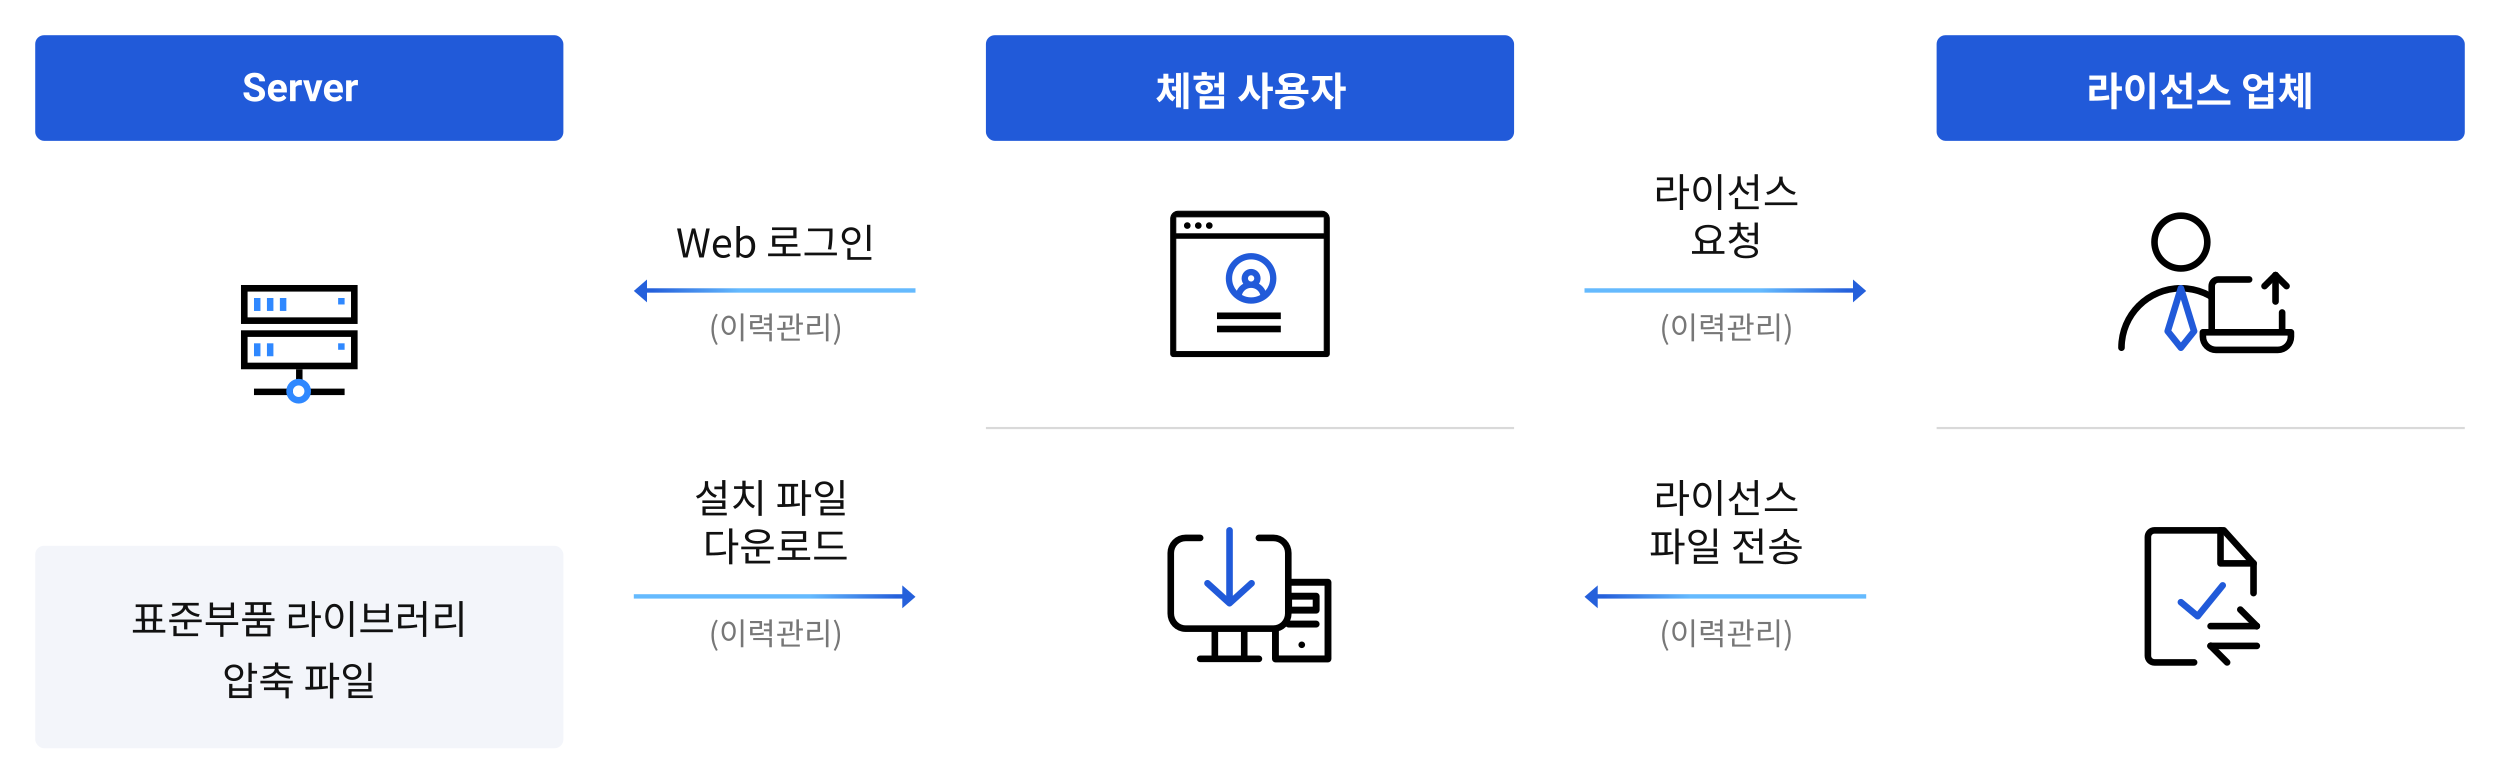 <svg width="1136" height="356" viewBox="0 0 1136 356" fill="none" xmlns="http://www.w3.org/2000/svg">
<rect width="272" height="356" rx="16" fill="white"/>
<rect x="16" y="16" width="240" height="48" rx="4" fill="#215AD9"/>
<rect x="16" y="248" width="240" height="92" rx="4" fill="#F3F5FA"/>
<path d="M117.805 42.651C117.805 42.423 117.77 42.218 117.699 42.036C117.635 41.849 117.512 41.679 117.33 41.526C117.148 41.368 116.894 41.213 116.565 41.06C116.237 40.908 115.812 40.75 115.291 40.586C114.711 40.398 114.16 40.188 113.639 39.953C113.123 39.719 112.666 39.446 112.268 39.136C111.875 38.819 111.564 38.453 111.336 38.037C111.113 37.621 111.002 37.138 111.002 36.587C111.002 36.054 111.119 35.57 111.354 35.137C111.588 34.697 111.916 34.322 112.338 34.012C112.76 33.695 113.258 33.452 113.832 33.282C114.412 33.112 115.048 33.027 115.739 33.027C116.683 33.027 117.506 33.197 118.209 33.537C118.912 33.877 119.457 34.343 119.844 34.935C120.236 35.526 120.433 36.203 120.433 36.965H117.813C117.813 36.59 117.734 36.262 117.576 35.98C117.424 35.693 117.189 35.468 116.873 35.304C116.562 35.14 116.17 35.058 115.695 35.058C115.238 35.058 114.857 35.128 114.553 35.269C114.248 35.403 114.02 35.588 113.867 35.822C113.715 36.051 113.639 36.309 113.639 36.596C113.639 36.812 113.691 37.009 113.797 37.185C113.908 37.36 114.072 37.524 114.289 37.677C114.506 37.829 114.772 37.973 115.089 38.107C115.405 38.242 115.771 38.374 116.188 38.503C116.885 38.714 117.497 38.951 118.024 39.215C118.558 39.478 119.003 39.774 119.36 40.102C119.718 40.431 119.987 40.803 120.169 41.219C120.351 41.635 120.441 42.106 120.441 42.634C120.441 43.19 120.333 43.688 120.116 44.128C119.899 44.567 119.586 44.94 119.176 45.244C118.766 45.549 118.276 45.78 117.708 45.938C117.14 46.097 116.504 46.176 115.801 46.176C115.168 46.176 114.544 46.094 113.929 45.93C113.313 45.76 112.754 45.505 112.25 45.165C111.752 44.825 111.354 44.392 111.055 43.864C110.756 43.337 110.606 42.713 110.606 41.992H113.252C113.252 42.391 113.313 42.727 113.437 43.003C113.56 43.278 113.732 43.501 113.955 43.671C114.184 43.841 114.453 43.964 114.764 44.04C115.08 44.116 115.426 44.154 115.801 44.154C116.258 44.154 116.633 44.09 116.926 43.961C117.225 43.832 117.444 43.653 117.585 43.425C117.731 43.196 117.805 42.938 117.805 42.651ZM126.453 46.176C125.715 46.176 125.053 46.059 124.467 45.824C123.881 45.584 123.383 45.253 122.973 44.831C122.568 44.409 122.258 43.92 122.041 43.363C121.824 42.801 121.716 42.203 121.716 41.57V41.219C121.716 40.498 121.818 39.839 122.023 39.241C122.229 38.644 122.521 38.125 122.902 37.685C123.289 37.246 123.758 36.909 124.309 36.675C124.859 36.435 125.48 36.315 126.172 36.315C126.846 36.315 127.443 36.426 127.965 36.648C128.486 36.871 128.923 37.188 129.274 37.598C129.632 38.008 129.901 38.5 130.083 39.074C130.265 39.643 130.355 40.275 130.355 40.973V42.027H122.797V40.34H127.868V40.147C127.868 39.795 127.804 39.481 127.675 39.206C127.552 38.925 127.364 38.702 127.112 38.538C126.86 38.374 126.538 38.292 126.146 38.292C125.812 38.292 125.524 38.365 125.284 38.512C125.044 38.658 124.848 38.863 124.695 39.127C124.549 39.391 124.438 39.701 124.361 40.059C124.291 40.41 124.256 40.797 124.256 41.219V41.57C124.256 41.951 124.309 42.303 124.414 42.625C124.525 42.947 124.681 43.226 124.88 43.46C125.085 43.694 125.331 43.876 125.618 44.005C125.911 44.134 126.242 44.198 126.611 44.198C127.068 44.198 127.493 44.11 127.886 43.935C128.284 43.753 128.627 43.48 128.914 43.117L130.145 44.453C129.945 44.74 129.673 45.016 129.327 45.279C128.987 45.543 128.577 45.76 128.097 45.93C127.616 46.094 127.068 46.176 126.453 46.176ZM134.328 38.565V46H131.797V36.49H134.179L134.328 38.565ZM137.193 36.429L137.149 38.775C137.026 38.758 136.877 38.743 136.701 38.731C136.531 38.714 136.376 38.705 136.235 38.705C135.878 38.705 135.567 38.752 135.304 38.846C135.046 38.934 134.829 39.065 134.653 39.241C134.483 39.417 134.354 39.631 134.267 39.883C134.185 40.135 134.138 40.422 134.126 40.744L133.616 40.586C133.616 39.971 133.678 39.405 133.801 38.89C133.924 38.368 134.103 37.914 134.337 37.527C134.577 37.141 134.87 36.842 135.216 36.631C135.562 36.42 135.957 36.315 136.402 36.315C136.543 36.315 136.687 36.326 136.833 36.35C136.979 36.367 137.1 36.394 137.193 36.429ZM141.781 44.154L143.891 36.49H146.536L143.328 46H141.729L141.781 44.154ZM140.331 36.49L142.449 44.163L142.493 46H140.885L137.677 36.49H140.331ZM151.924 46.176C151.186 46.176 150.523 46.059 149.938 45.824C149.352 45.584 148.854 45.253 148.443 44.831C148.039 44.409 147.729 43.92 147.512 43.363C147.295 42.801 147.187 42.203 147.187 41.57V41.219C147.187 40.498 147.289 39.839 147.494 39.241C147.699 38.644 147.992 38.125 148.373 37.685C148.76 37.246 149.229 36.909 149.779 36.675C150.33 36.435 150.951 36.315 151.643 36.315C152.316 36.315 152.914 36.426 153.436 36.648C153.957 36.871 154.394 37.188 154.745 37.598C155.103 38.008 155.372 38.5 155.554 39.074C155.735 39.643 155.826 40.275 155.826 40.973V42.027H148.268V40.34H153.339V40.147C153.339 39.795 153.274 39.481 153.146 39.206C153.022 38.925 152.835 38.702 152.583 38.538C152.331 38.374 152.009 38.292 151.616 38.292C151.282 38.292 150.995 38.365 150.755 38.512C150.515 38.658 150.318 38.863 150.166 39.127C150.02 39.391 149.908 39.701 149.832 40.059C149.762 40.41 149.727 40.797 149.727 41.219V41.57C149.727 41.951 149.779 42.303 149.885 42.625C149.996 42.947 150.151 43.226 150.351 43.46C150.556 43.694 150.802 43.876 151.089 44.005C151.382 44.134 151.713 44.198 152.082 44.198C152.539 44.198 152.964 44.11 153.356 43.935C153.755 43.753 154.098 43.48 154.385 43.117L155.615 44.453C155.416 44.74 155.144 45.016 154.798 45.279C154.458 45.543 154.048 45.76 153.567 45.93C153.087 46.094 152.539 46.176 151.924 46.176ZM159.799 38.565V46H157.268V36.49H159.649L159.799 38.565ZM162.664 36.429L162.62 38.775C162.497 38.758 162.348 38.743 162.172 38.731C162.002 38.714 161.847 38.705 161.706 38.705C161.349 38.705 161.038 38.752 160.774 38.846C160.517 38.934 160.3 39.065 160.124 39.241C159.954 39.417 159.825 39.631 159.737 39.883C159.655 40.135 159.608 40.422 159.597 40.744L159.087 40.586C159.087 39.971 159.148 39.405 159.271 38.89C159.395 38.368 159.573 37.914 159.808 37.527C160.048 37.141 160.341 36.842 160.687 36.631C161.032 36.42 161.428 36.315 161.873 36.315C162.014 36.315 162.157 36.326 162.304 36.35C162.45 36.367 162.57 36.394 162.664 36.429Z" fill="white"/>
<path d="M64.442 281.952H65.936V286.596H64.442V281.952ZM69.464 281.952H70.94V286.596H69.464V281.952ZM60.374 286.2H75.116V287.442H60.374V286.2ZM61.652 274.626H73.73V275.85H61.652V274.626ZM61.688 281.142H73.712V282.348H61.688V281.142ZM64.19 275.616H65.684V281.394H64.19V275.616ZM69.734 275.616H71.21V281.394H69.734V275.616ZM83.304 274.662H84.636V275.148C84.636 277.902 81.702 279.828 78.372 280.332L77.814 279.126C80.694 278.748 83.304 277.128 83.304 275.148V274.662ZM83.934 274.662H85.248V275.148C85.248 277.128 87.876 278.748 90.756 279.126L90.18 280.332C86.868 279.828 83.934 277.902 83.934 275.148V274.662ZM78.264 273.942H90.306V275.148H78.264V273.942ZM76.914 281.502H91.656V282.726H76.914V281.502ZM83.646 282.258H85.14V286.002H83.646V282.258ZM78.786 287.82H90.018V289.044H78.786V287.82ZM78.786 284.436H80.262V288.288H78.786V284.436ZM93.473 282.762H108.233V283.986H93.473V282.762ZM100.061 283.338H101.537V289.404H100.061V283.338ZM95.327 273.78H96.821V276.012H104.867V273.78H106.343V280.818H95.327V273.78ZM96.821 277.218V279.612H104.867V277.218H96.821ZM116.655 281.772H118.131V284.58H116.655V281.772ZM110.031 280.98H124.737V282.204H110.031V280.98ZM111.399 273.636H123.351V274.86H111.399V273.636ZM111.471 278.262H123.279V279.486H111.471V278.262ZM113.865 274.176H115.359V279.054H113.865V274.176ZM119.409 274.176H120.885V279.054H119.409V274.176ZM111.831 284.094H122.937V289.188H111.831V284.094ZM121.479 285.282H113.307V287.982H121.479V285.282ZM141.649 273.114H143.143V289.422H141.649V273.114ZM142.783 279.594H145.807V280.854H142.783V279.594ZM131.281 284.256H132.577C135.637 284.256 137.761 284.148 140.227 283.68L140.389 284.922C137.851 285.372 135.691 285.498 132.577 285.498H131.281V284.256ZM131.245 274.644H138.607V280.476H132.757V284.76H131.281V279.252H137.131V275.868H131.245V274.644ZM159 273.114H160.494V289.422H159V273.114ZM151.908 274.374C154.32 274.374 156.048 276.588 156.048 280.044C156.048 283.518 154.32 285.732 151.908 285.732C149.514 285.732 147.786 283.518 147.786 280.044C147.786 276.588 149.514 274.374 151.908 274.374ZM151.908 275.724C150.324 275.724 149.208 277.416 149.208 280.044C149.208 282.69 150.324 284.418 151.908 284.418C153.51 284.418 154.608 282.69 154.608 280.044C154.608 277.416 153.51 275.724 151.908 275.724ZM163.751 286.002H178.493V287.262H163.751V286.002ZM165.479 274.302H166.955V277.29H175.253V274.302H176.729V282.78H165.479V274.302ZM166.955 278.496V281.556H175.253V278.496H166.955ZM192.189 273.114H193.683V289.422H192.189V273.114ZM189.093 279.378H192.549V280.602H189.093V279.378ZM180.903 284.274H182.145C185.025 284.274 187.059 284.184 189.453 283.752L189.597 284.994C187.149 285.426 185.079 285.534 182.145 285.534H180.903V284.274ZM180.867 274.644H188.139V280.35H182.379V284.652H180.903V279.126H186.663V275.868H180.867V274.644ZM208.712 273.114H210.206V289.422H208.712V273.114ZM197.804 284.256H199.154C201.872 284.256 204.302 284.148 207.182 283.68L207.344 284.904C204.392 285.39 201.944 285.498 199.154 285.498H197.804V284.256ZM197.768 274.644H205.292V280.458H199.298V284.724H197.804V279.234H203.78V275.868H197.768V274.644ZM106.306 301.942C108.754 301.942 110.536 303.49 110.536 305.704C110.536 307.936 108.754 309.466 106.306 309.466C103.858 309.466 102.076 307.936 102.076 305.704C102.076 303.49 103.858 301.942 106.306 301.942ZM106.306 303.202C104.686 303.202 103.516 304.21 103.516 305.704C103.516 307.18 104.686 308.224 106.306 308.224C107.926 308.224 109.096 307.18 109.096 305.704C109.096 304.21 107.926 303.202 106.306 303.202ZM112.894 301.132H114.388V309.934H112.894V301.132ZM113.974 304.84H116.8V306.082H113.974V304.84ZM104.128 310.744H105.604V312.742H112.912V310.744H114.388V317.188H104.128V310.744ZM105.604 313.93V315.964H112.912V313.93H105.604ZM124.935 310.186H126.411V312.742H124.935V310.186ZM118.311 309.322H133.017V310.528H118.311V309.322ZM119.949 312.364H131.199V317.35H129.705V313.588H119.949V312.364ZM124.935 301.042H126.411V303.31H124.935V301.042ZM124.863 303.508H126.177V303.778C126.177 306.46 123.207 308.026 119.661 308.404L119.193 307.27C122.343 306.982 124.863 305.65 124.863 303.778V303.508ZM125.169 303.508H126.483V303.778C126.483 305.65 129.003 306.982 132.153 307.27L131.685 308.404C128.121 308.026 125.169 306.46 125.169 303.778V303.508ZM119.823 302.716H131.523V303.922H119.823V302.716ZM139.111 302.878H148.165V304.102H139.111V302.878ZM138.877 313.39L138.697 312.112C141.631 312.112 145.573 312.076 148.921 311.662L149.011 312.778C145.609 313.336 141.739 313.39 138.877 313.39ZM140.857 303.796H142.315V312.454H140.857V303.796ZM144.961 303.796H146.419V312.454H144.961V303.796ZM149.911 301.132H151.423V317.404H149.911V301.132ZM151.063 307.63H154.087V308.89H151.063V307.63ZM160.025 301.726C162.455 301.726 164.237 303.202 164.237 305.344C164.237 307.468 162.455 308.944 160.025 308.944C157.613 308.944 155.831 307.468 155.831 305.344C155.831 303.202 157.613 301.726 160.025 301.726ZM160.025 302.95C158.459 302.95 157.271 303.94 157.271 305.344C157.271 306.748 158.459 307.72 160.025 307.72C161.609 307.72 162.779 306.748 162.779 305.344C162.779 303.94 161.609 302.95 160.025 302.95ZM167.297 301.132H168.809V309.466H167.297V301.132ZM158.279 310.258H168.809V314.218H159.773V316.666H158.315V313.102H167.333V311.464H158.279V310.258ZM158.315 316H169.349V317.188H158.315V316Z" fill="#111111"/>
<g filter="url(#filter0_d_975_1573)">
<path d="M76 128C76 110.327 90.327 96 108 96H164C181.673 96 196 110.327 196 128V184C196 201.673 181.673 216 164 216H108C90.327 216 76 201.673 76 184V128Z" fill="white"/>
</g>
<path d="M115.412 135.412H118.353V141.294H115.412V135.412Z" fill="#2F88FF"/>
<path d="M121.295 135.412H124.236V141.294H121.295V135.412Z" fill="#2F88FF"/>
<path d="M127.176 135.412H130.117V141.294H127.176V135.412Z" fill="#2F88FF"/>
<path d="M153.646 135.412H156.588V138.353H153.646V135.412Z" fill="#2F88FF"/>
<path d="M153.646 156H156.588V158.941H153.646V156Z" fill="#2F88FF"/>
<path d="M115.412 156H118.353V161.882H115.412V156Z" fill="#2F88FF"/>
<path d="M121.295 156H124.236V161.882H121.295V156Z" fill="#2F88FF"/>
<path d="M134.529 167.765H137.47V173.647H134.529V167.765Z" fill="black"/>
<path d="M115.412 176.588H133.059V179.53H115.412V176.588Z" fill="black"/>
<path d="M138.941 176.588H156.588V179.53H138.941V176.588Z" fill="black"/>
<path d="M135.706 181.882C137.98 181.882 139.823 180.039 139.823 177.765C139.823 175.491 137.98 173.647 135.706 173.647C133.431 173.647 131.588 175.491 131.588 177.765C131.588 180.039 133.431 181.882 135.706 181.882Z" stroke="#2F88FF" stroke-width="3"/>
<path d="M111 131H161V145.706H111V131Z" stroke="black" stroke-width="3"/>
<path d="M111 151.588H161V166.294H111V151.588Z" stroke="black" stroke-width="3"/>
<rect x="432" width="272" height="356" rx="16" fill="white"/>
<rect x="448" y="16" width="240" height="48" rx="4" fill="#215AD9"/>
<path d="M532.506 39.252H535.152V41.178H532.506V39.252ZM528.636 37.56H530.436V37.992C530.436 41.466 529.428 44.94 526.764 46.47L525.414 44.67C527.79 43.284 528.636 40.548 528.636 37.992V37.56ZM529.104 37.56H530.904V37.992C530.904 40.512 531.768 43.05 534.126 44.31L532.83 46.074C530.13 44.67 529.104 41.412 529.104 37.992V37.56ZM526.044 35.724H533.478V37.65H526.044V35.724ZM528.636 33.492H530.904V37.29H528.636V33.492ZM537.762 32.934H540.03V49.602H537.762V32.934ZM534.396 33.204H536.628V48.846H534.396V33.204ZM553.835 32.934H556.229V42.996H553.835V32.934ZM551.747 37.812H554.807V39.756H551.747V37.812ZM545.123 43.698H556.229V49.422H545.123V43.698ZM553.889 45.588H547.481V47.532H553.889V45.588ZM542.333 34.374H552.071V36.264H542.333V34.374ZM547.211 36.804C549.533 36.804 551.189 38.046 551.189 39.81C551.189 41.592 549.533 42.798 547.211 42.798C544.889 42.798 543.215 41.592 543.215 39.81C543.215 38.046 544.889 36.804 547.211 36.804ZM547.211 38.586C546.185 38.586 545.501 39 545.501 39.81C545.501 40.62 546.185 41.052 547.211 41.052C548.219 41.052 548.903 40.62 548.903 39.81C548.903 39 548.219 38.586 547.211 38.586ZM546.005 32.79H548.399V35.724H546.005V32.79ZM566.659 34.212H568.603V36.642C568.603 40.764 567.163 44.634 564.013 46.182L562.573 44.256C565.381 42.942 566.659 39.738 566.659 36.642V34.212ZM567.145 34.212H569.053V36.642C569.053 39.63 570.241 42.672 572.905 43.968L571.465 45.876C568.459 44.346 567.145 40.638 567.145 36.642V34.212ZM573.571 32.934H575.983V49.602H573.571V32.934ZM575.443 39.342H578.395V41.34H575.443V39.342ZM582.858 38.514H585.252V41.574H582.858V38.514ZM588.726 38.514H591.102V41.574H588.726V38.514ZM579.474 40.836H594.54V42.726H579.474V40.836ZM586.98 43.572C590.58 43.572 592.758 44.652 592.758 46.578C592.758 48.522 590.58 49.602 586.98 49.602C583.362 49.602 581.184 48.522 581.184 46.578C581.184 44.652 583.362 43.572 586.98 43.572ZM586.98 45.372C584.748 45.372 583.614 45.75 583.614 46.578C583.614 47.424 584.748 47.802 586.98 47.802C589.212 47.802 590.346 47.424 590.346 46.578C590.346 45.75 589.212 45.372 586.98 45.372ZM587.016 33.168C590.688 33.168 593.046 34.392 593.046 36.39C593.046 38.37 590.688 39.558 587.016 39.558C583.326 39.558 580.986 38.37 580.986 36.39C580.986 34.392 583.326 33.168 587.016 33.168ZM587.016 35.004C584.73 35.004 583.452 35.454 583.452 36.39C583.452 37.308 584.73 37.758 587.016 37.758C589.302 37.758 590.58 37.308 590.58 36.39C590.58 35.454 589.302 35.004 587.016 35.004ZM599.777 35.562H601.667V37.434C601.667 41.196 600.083 45.03 597.023 46.47L595.673 44.58C598.427 43.284 599.777 40.17 599.777 37.434V35.562ZM600.281 35.562H602.171V37.434C602.171 39.954 603.467 42.906 606.203 44.166L604.889 46.056C601.829 44.634 600.281 40.98 600.281 37.434V35.562ZM596.321 34.536H605.465V36.498H596.321V34.536ZM606.689 32.934H609.101V49.602H606.689V32.934ZM608.561 39.288H611.513V41.268H608.561V39.288Z" fill="white"/>
<rect x="448" y="194" width="240" height="1" fill="#D9D9D9"/>
<path d="M603.438 263H579.562C579.148 263 578.751 263.167 578.458 263.464C578.165 263.761 578 264.163 578 264.583V299.417C578 299.837 578.165 300.239 578.458 300.536C578.751 300.833 579.148 301 579.562 301H603.438C603.852 301 604.249 300.833 604.542 300.536C604.835 300.239 605 299.837 605 299.417V264.583C605 264.163 604.835 263.761 604.542 263.464C604.249 263.167 603.852 263 603.438 263ZM601.875 297.833H581.125V266.167H601.875V297.833Z" fill="black"/>
<path d="M585.562 278.834H598.062C598.477 278.834 598.874 278.667 599.167 278.37C599.46 278.073 599.625 277.67 599.625 277.25V270.917C599.625 270.497 599.46 270.094 599.167 269.797C598.874 269.5 598.477 269.333 598.062 269.333H585.562C585.148 269.333 584.751 269.5 584.458 269.797C584.165 270.094 584 270.497 584 270.917V277.25C584 277.67 584.165 278.073 584.458 278.37C584.751 278.667 585.148 278.834 585.562 278.834ZM587.125 272.5H596.5V275.667H587.125V272.5Z" fill="black"/>
<path d="M591.523 291.5C591.119 291.5 590.732 291.659 590.446 291.94C590.16 292.221 590 292.603 590 293C590 293.398 590.16 293.78 590.446 294.061C590.732 294.342 591.119 294.5 591.523 294.5C591.927 294.5 592.315 294.342 592.6 294.061C592.886 293.78 593.046 293.398 593.046 293C593.046 292.603 592.886 292.221 592.6 291.94C592.315 291.659 591.927 291.5 591.523 291.5Z" fill="black"/>
<path d="M585.562 285.167H598.062C598.477 285.167 598.874 285 599.167 284.703C599.46 284.406 599.625 284.003 599.625 283.583C599.625 283.163 599.46 282.761 599.167 282.464C598.874 282.167 598.477 282 598.062 282H585.562C585.148 282 584.751 282.167 584.458 282.464C584.165 282.761 584 283.163 584 283.583C584 284.003 584.165 284.406 584.458 284.703C584.751 285 585.148 285.167 585.562 285.167Z" fill="black"/>
<rect x="533.068" y="245.396" width="51.261" height="39.56" rx="4" fill="white"/>
<path d="M552.024 285.643V299.379M565.373 285.643V299.379M572.048 244.434H578.723C580.493 244.434 582.191 245.158 583.442 246.446C584.694 247.734 585.397 249.481 585.397 251.302V278.775C585.397 280.596 584.694 282.343 583.442 283.631C582.191 284.919 580.493 285.643 578.723 285.643H538.675C536.904 285.643 535.207 284.919 533.955 283.631C532.703 282.343 532 280.596 532 278.775V251.302C532 249.481 532.703 247.734 533.955 246.446C535.207 245.158 536.904 244.434 538.675 244.434H545.349M545.349 299.379H572.048" stroke="black" stroke-width="3" stroke-linecap="round" stroke-linejoin="round"/>
<path d="M568.711 265.038L558.699 274.104M558.699 274.104L548.688 265.038M558.699 274.104V241" stroke="#215AD9" stroke-width="3" stroke-linecap="round" stroke-linejoin="round"/>
<path d="M600.625 96H535.375C533.514 96 532 97.505 532 99.356V160.881C532 161.5 532.503 162 533.125 162H602.875C603.497 162 604 161.5 604 160.881V99.356C604 97.505 602.486 96 600.625 96ZM534.25 98.5H601.75V159.763H534.25V98.5Z" fill="black" stroke="black" stroke-width="0.5"/>
<path d="M568.5 138C574.841 138 580 132.841 580 126.5C580 120.159 574.841 115 568.5 115C562.159 115 557 120.159 557 126.5C557 132.841 562.159 138 568.5 138ZM564.324 134.041C564.807 132.178 566.506 130.812 568.499 130.812C570.494 130.812 572.191 132.178 572.673 134.043C571.435 134.731 570.012 135.125 568.5 135.125C566.985 135.125 565.563 134.73 564.324 134.041ZM568.5 127.938C567.707 127.938 567.062 127.292 567.062 126.5C567.062 125.708 567.707 125.062 568.5 125.062C569.293 125.062 569.938 125.708 569.938 126.5C569.938 127.292 569.293 127.938 568.5 127.938ZM568.5 117.875C573.257 117.875 577.125 121.743 577.125 126.5C577.125 128.651 576.329 130.616 575.022 132.128C574.395 130.769 573.353 129.658 572.069 128.916C572.538 128.226 572.812 127.396 572.812 126.5C572.812 124.122 570.878 122.188 568.5 122.188C566.122 122.188 564.188 124.122 564.188 126.5C564.188 127.394 564.461 128.226 564.931 128.915C563.646 129.657 562.603 130.767 561.977 132.125C560.671 130.614 559.875 128.651 559.875 126.5C559.875 121.743 563.743 117.875 568.5 117.875Z" fill="#215AD9"/>
<rect x="553" y="142" width="29" height="3" fill="black"/>
<rect x="553" y="148" width="29" height="3" fill="black"/>
<rect x="534" y="106" width="68" height="2.5" fill="black"/>
<circle cx="539.5" cy="102.5" r="1.5" fill="black"/>
<circle cx="544.5" cy="102.5" r="1.5" fill="black"/>
<circle cx="549.5" cy="102.5" r="1.5" fill="black"/>
<rect x="864" width="272" height="356" rx="16" fill="white"/>
<rect x="880" y="194" width="240" height="1" fill="#D9D9D9"/>
<rect x="880" y="16" width="240" height="48" rx="4" fill="#215AD9"/>
<path d="M959.412 32.916H961.788V49.638H959.412V32.916ZM961.248 39.216H964.2V41.196H961.248V39.216ZM949.404 43.806H950.808C953.634 43.806 955.83 43.716 958.278 43.284L958.512 45.21C955.992 45.66 953.706 45.768 950.808 45.768H949.404V43.806ZM949.386 34.338H957.054V40.8H951.78V44.544H949.404V38.892H954.678V36.246H949.386V34.338ZM976.709 32.916H979.121V49.638H976.709V32.916ZM970.139 34.086C972.659 34.086 974.513 36.39 974.513 40.026C974.513 43.698 972.659 46.002 970.139 46.002C967.619 46.002 965.765 43.698 965.765 40.026C965.765 36.39 967.619 34.086 970.139 34.086ZM970.139 36.264C968.897 36.264 968.051 37.578 968.051 40.026C968.051 42.51 968.897 43.842 970.139 43.842C971.381 43.842 972.209 42.51 972.209 40.026C972.209 37.578 971.381 36.264 970.139 36.264ZM990.351 36.48H994.221V38.406H990.351V36.48ZM985.653 33.96H987.579V35.76C987.579 39.162 986.157 42.06 983.007 43.212L981.747 41.34C984.501 40.422 985.653 38.118 985.653 35.76V33.96ZM986.175 33.96H988.083V35.778C988.083 37.92 989.181 40.062 991.809 40.962L990.531 42.798C987.543 41.718 986.175 38.928 986.175 35.778V33.96ZM993.393 32.952H995.787V45.246H993.393V32.952ZM984.753 47.406H996.147V49.314H984.753V47.406ZM984.753 44.004H987.165V48.468H984.753V44.004ZM1004.59 33.888H1006.68V35.094C1006.68 38.712 1004.1 41.916 999.782 42.762L998.756 40.782C1002.52 40.134 1004.59 37.488 1004.59 35.094V33.888ZM1005.07 33.888H1007.14V35.094C1007.14 37.542 1009.2 40.134 1012.98 40.782L1011.95 42.762C1007.63 41.916 1005.07 38.766 1005.07 35.094V33.888ZM998.414 45.624H1013.5V47.568H998.414V45.624ZM1027.46 36.606H1031.63V38.532H1027.46V36.606ZM1023.64 33.618C1026.14 33.618 1028.03 35.292 1028.03 37.596C1028.03 39.918 1026.14 41.574 1023.64 41.574C1021.12 41.574 1019.23 39.918 1019.23 37.596C1019.23 35.292 1021.12 33.618 1023.64 33.618ZM1023.64 35.616C1022.42 35.616 1021.52 36.354 1021.52 37.596C1021.52 38.838 1022.42 39.594 1023.64 39.594C1024.86 39.594 1025.75 38.838 1025.75 37.596C1025.75 36.354 1024.86 35.616 1023.64 35.616ZM1030.59 32.934H1032.98V41.898H1030.59V32.934ZM1021.91 42.618H1024.29V44.202H1030.61V42.618H1032.98V49.422H1021.91V42.618ZM1024.29 46.038V47.514H1030.61V46.038H1024.29ZM1042.38 39.252H1045.02V41.178H1042.38V39.252ZM1038.51 37.56H1040.31V37.992C1040.31 41.466 1039.3 44.94 1036.64 46.47L1035.29 44.67C1037.66 43.284 1038.51 40.548 1038.51 37.992V37.56ZM1038.98 37.56H1040.78V37.992C1040.78 40.512 1041.64 43.05 1044 44.31L1042.7 46.074C1040 44.67 1038.98 41.412 1038.98 37.992V37.56ZM1035.92 35.724H1043.35V37.65H1035.92V35.724ZM1038.51 33.492H1040.78V37.29H1038.51V33.492ZM1047.63 32.934H1049.9V49.602H1047.63V32.934ZM1044.27 33.204H1046.5V48.846H1044.27V33.204Z" fill="white"/>
<path d="M991 122C997.627 122 1003 116.627 1003 110C1003 103.373 997.627 98 991 98C984.373 98 979 103.373 979 110C979 116.627 984.373 122 991 122Z" stroke="black" stroke-width="3" stroke-linecap="round" stroke-linejoin="round"/>
<path d="M1018 158C1018 143.088 1005.91 131 991 131C976.088 131 964 143.088 964 158" stroke="black" stroke-width="3" stroke-linecap="round" stroke-linejoin="round"/>
<path d="M991 158L997 150.5L991 131L985 150.5L991 158Z" stroke="#215AD9" stroke-width="3" stroke-linecap="round" stroke-linejoin="round"/>
<path d="M1022 127H1008C1006.34 127 1005 128.343 1005 130V151H1037V142" fill="white"/>
<path d="M1022 127H1008C1006.34 127 1005 128.343 1005 130V151H1037V142" stroke="black" stroke-width="3" stroke-linecap="round" stroke-linejoin="round"/>
<path d="M1001 151H1041V153C1041 156.314 1038.31 159 1035 159H1007C1003.69 159 1001 156.314 1001 153V151Z" fill="white" stroke="black" stroke-width="3" stroke-linejoin="round"/>
<path d="M1034 137V125" stroke="black" stroke-width="3" stroke-linecap="round" stroke-linejoin="round"/>
<path d="M1029 130L1034 125L1039 130" stroke="black" stroke-width="3" stroke-linecap="round" stroke-linejoin="round"/>
<path d="M1024 269.5V256L1010.5 241H979C977.343 241 976 242.343 976 244V298C976 299.657 977.343 301 979 301H997" stroke="black" stroke-width="3" stroke-linecap="round" stroke-linejoin="round"/>
<path d="M1004.5 284.5H1025.5" stroke="black" stroke-width="3" stroke-linecap="round" stroke-linejoin="round"/>
<path d="M1004.5 293.5H1025.5" stroke="black" stroke-width="3" stroke-linecap="round" stroke-linejoin="round"/>
<path d="M1025.5 284.5L1018 277" stroke="black" stroke-width="3" stroke-linecap="round" stroke-linejoin="round"/>
<path d="M1012 301L1004.5 293.5" stroke="black" stroke-width="3" stroke-linecap="round" stroke-linejoin="round"/>
<path d="M1009 241V256H1024" stroke="black" stroke-width="3" stroke-linecap="round" stroke-linejoin="round"/>
<path d="M991 273.636L998.6 280L1010 266" stroke="#215AD9" stroke-width="3" stroke-linecap="round" stroke-linejoin="round"/>
<path d="M310.459 117L307.651 103.806H309.361L310.747 111.006C311.017 112.41 311.269 113.832 311.539 115.272H311.611C311.917 113.832 312.241 112.41 312.565 111.006L314.383 103.806H315.895L317.731 111.006C318.055 112.41 318.361 113.832 318.685 115.272H318.775C319.027 113.832 319.279 112.41 319.513 111.006L320.917 103.806H322.519L319.783 117H317.767L315.787 109.044C315.553 108.018 315.337 107.064 315.139 106.038H315.067C314.851 107.064 314.617 108.018 314.401 109.044L312.439 117H310.459ZM328.602 117.252C325.992 117.252 323.922 115.344 323.922 112.14C323.922 108.954 326.064 106.992 328.314 106.992C330.798 106.992 332.202 108.774 332.202 111.582C332.202 111.924 332.184 112.266 332.13 112.518H325.542C325.668 114.588 326.928 115.938 328.8 115.938C329.736 115.938 330.51 115.632 331.23 115.146L331.824 116.244C330.96 116.802 329.934 117.252 328.602 117.252ZM325.524 111.33H330.762C330.762 109.368 329.88 108.306 328.332 108.306C326.964 108.306 325.74 109.404 325.524 111.33ZM338.911 117.252C338.011 117.252 336.985 116.784 336.139 115.992H336.085L335.923 117H334.627V102.69H336.265V106.596L336.193 108.36C337.093 107.586 338.173 106.992 339.271 106.992C341.791 106.992 343.159 108.954 343.159 111.96C343.159 115.308 341.161 117.252 338.911 117.252ZM338.659 115.866C340.261 115.866 341.467 114.408 341.467 111.996C341.467 109.818 340.729 108.36 338.875 108.36C338.047 108.36 337.183 108.828 336.265 109.71V114.858C337.111 115.596 338.011 115.866 338.659 115.866ZM349.023 115.164H363.765V116.406H349.023V115.164ZM355.611 111.672H357.105V115.686H355.611V111.672ZM350.805 103.338H361.947V108.27H352.335V111.528H350.859V107.064H360.471V104.544H350.805V103.338ZM350.859 110.898H362.325V112.122H350.859V110.898ZM367.166 103.86H377.642V105.066H367.166V103.86ZM365.582 114.786H380.288V116.028H365.582V114.786ZM376.85 103.86H378.308V105.48C378.308 107.568 378.308 109.89 377.696 113.4L376.202 113.256C376.85 109.926 376.85 107.496 376.85 105.48V103.86ZM393.966 102.15H395.478V114.03H393.966V102.15ZM385.02 116.82H395.964V118.044H385.02V116.82ZM385.02 112.806H386.496V117.234H385.02V112.806ZM386.748 103.266C389.178 103.266 390.978 104.922 390.978 107.28C390.978 109.62 389.178 111.294 386.748 111.294C384.318 111.294 382.5 109.62 382.5 107.28C382.5 104.922 384.318 103.266 386.748 103.266ZM386.748 104.562C385.164 104.562 383.958 105.678 383.958 107.28C383.958 108.864 385.164 109.98 386.748 109.98C388.332 109.98 389.538 108.864 389.538 107.28C389.538 105.678 388.332 104.562 386.748 104.562Z" fill="#111111"/>
<path fill-rule="evenodd" clip-rule="evenodd" d="M842 137.392L848 132.196L842 127V131H720V133H842V137.392Z" fill="url(#paint0_linear_975_1573)"/>
<path fill-rule="evenodd" clip-rule="evenodd" d="M294 137.392L288 132.196L294 127V131H416V133H294V137.392Z" fill="url(#paint1_linear_975_1573)"/>
<path fill-rule="evenodd" clip-rule="evenodd" d="M726 276.392L720 271.196L726 266V270H848V272H726V276.392Z" fill="url(#paint2_linear_975_1573)"/>
<path fill-rule="evenodd" clip-rule="evenodd" d="M410 276.392L416 271.196L410 266V270H288V272H410V276.392Z" fill="url(#paint3_linear_975_1573)"/>
<path d="M324.609 221.066H328.767V222.308H324.609V221.066ZM328.137 218.132H329.631V226.52H328.137V218.132ZM319.155 227.366H329.631V231.254H320.667V233.72H319.209V230.138H328.155V228.554H319.155V227.366ZM319.209 233H330.243V234.188H319.209V233ZM320.307 218.636H321.531V220.166C321.531 223.172 319.731 225.602 317.013 226.574L316.239 225.386C318.687 224.558 320.307 222.524 320.307 220.166V218.636ZM320.559 218.636H321.765V220.166C321.765 222.29 323.403 224.252 325.761 225.026L324.987 226.196C322.359 225.26 320.559 222.92 320.559 220.166V218.636ZM344.642 218.132H346.136V234.404H344.642V218.132ZM337.316 222.002H338.522V223.388C338.522 226.862 336.56 230.012 333.95 231.272L333.104 230.12C335.516 229.004 337.316 226.232 337.316 223.388V222.002ZM337.604 222.002H338.792V223.388C338.792 226.106 340.646 228.752 343.076 229.814L342.23 230.984C339.602 229.796 337.604 226.754 337.604 223.388V222.002ZM333.554 220.958H342.518V222.164H333.554V220.958ZM337.316 218.42H338.81V221.624H337.316V218.42ZM353.598 219.878H362.652V221.102H353.598V219.878ZM353.364 230.39L353.184 229.112C356.118 229.112 360.06 229.076 363.408 228.662L363.498 229.778C360.096 230.336 356.226 230.39 353.364 230.39ZM355.344 220.796H356.802V229.454H355.344V220.796ZM359.448 220.796H360.906V229.454H359.448V220.796ZM364.398 218.132H365.91V234.404H364.398V218.132ZM365.55 224.63H368.574V225.89H365.55V224.63ZM374.513 218.726C376.943 218.726 378.725 220.202 378.725 222.344C378.725 224.468 376.943 225.944 374.513 225.944C372.101 225.944 370.319 224.468 370.319 222.344C370.319 220.202 372.101 218.726 374.513 218.726ZM374.513 219.95C372.947 219.95 371.759 220.94 371.759 222.344C371.759 223.748 372.947 224.72 374.513 224.72C376.097 224.72 377.267 223.748 377.267 222.344C377.267 220.94 376.097 219.95 374.513 219.95ZM381.785 218.132H383.297V226.466H381.785V218.132ZM372.767 227.258H383.297V231.218H374.261V233.666H372.803V230.102H381.821V228.464H372.767V227.258ZM372.803 233H383.837V234.188H372.803V233ZM331.281 240.114H332.793V256.422H331.281V240.114ZM332.433 246.54H335.457V247.8H332.433V246.54ZM320.967 251.112H322.245C325.251 251.112 327.357 251.004 329.787 250.554L329.949 251.814C327.447 252.282 325.305 252.372 322.245 252.372H320.967V251.112ZM320.967 241.698H328.527V242.922H322.443V251.67H320.967V241.698ZM336.823 248.376H351.583V249.6H336.823V248.376ZM343.555 249.15H345.067V252.894H343.555V249.15ZM338.695 254.802H349.945V256.044H338.695V254.802ZM338.695 251.292H340.189V255.144H338.695V251.292ZM344.185 240.528C347.623 240.528 349.891 241.788 349.891 243.804C349.891 245.82 347.623 247.08 344.185 247.08C340.729 247.08 338.479 245.82 338.479 243.804C338.479 241.788 340.729 240.528 344.185 240.528ZM344.185 241.752C341.701 241.752 340.063 242.544 340.063 243.804C340.063 245.082 341.701 245.856 344.185 245.856C346.669 245.856 348.307 245.082 348.307 243.804C348.307 242.544 346.669 241.752 344.185 241.752ZM353.4 253.164H368.142V254.406H353.4V253.164ZM359.988 249.672H361.482V253.686H359.988V249.672ZM355.182 241.338H366.324V246.27H356.712V249.528H355.236V245.064H364.848V242.544H355.182V241.338ZM355.236 248.898H366.702V250.122H355.236V248.898ZM371.813 247.926H382.991V249.15H371.813V247.926ZM369.959 252.966H384.701V254.208H369.959V252.966ZM371.813 241.626H382.829V242.868H373.307V248.466H371.813V241.626Z" fill="#111111"/>
<path d="M763.299 79.114H764.793V95.422H763.299V79.114ZM764.433 85.594H767.457V86.854H764.433V85.594ZM752.931 90.256H754.227C757.287 90.256 759.411 90.148 761.877 89.68L762.039 90.922C759.501 91.372 757.341 91.498 754.227 91.498H752.931V90.256ZM752.895 80.644H760.257V86.476H754.407V90.76H752.931V85.252H758.781V81.868H752.895V80.644ZM780.649 79.114H782.143V95.422H780.649V79.114ZM773.557 80.374C775.969 80.374 777.697 82.588 777.697 86.044C777.697 89.518 775.969 91.732 773.557 91.732C771.163 91.732 769.435 89.518 769.435 86.044C769.435 82.588 771.163 80.374 773.557 80.374ZM773.557 81.724C771.973 81.724 770.857 83.416 770.857 86.044C770.857 88.69 771.973 90.418 773.557 90.418C775.159 90.418 776.257 88.69 776.257 86.044C776.257 83.416 775.159 81.724 773.557 81.724ZM793.734 82.966H797.838V84.208H793.734V82.966ZM789.468 80.122H790.674V82.12C790.674 85.27 788.91 87.898 786.192 88.996L785.418 87.808C787.83 86.908 789.468 84.604 789.468 82.12V80.122ZM789.756 80.122H790.962V82.174C790.962 84.442 792.546 86.584 794.904 87.448L794.094 88.6C791.502 87.592 789.756 85.072 789.756 82.174V80.122ZM797.28 79.15H798.774V91.318H797.28V79.15ZM788.316 93.82H799.17V95.044H788.316V93.82ZM788.316 89.968H789.81V94.396H788.316V89.968ZM808.475 80.248H809.771V81.49C809.771 85.036 806.477 87.79 803.219 88.528L802.553 87.286C805.415 86.746 808.475 84.262 808.475 81.49V80.248ZM808.745 80.248H810.041V81.49C810.041 84.28 813.119 86.746 815.963 87.286L815.297 88.528C812.057 87.79 808.745 85.054 808.745 81.49V80.248ZM801.959 91.984H816.701V93.208H801.959V91.984ZM772.441 109.502H773.917V114.38H772.441V109.502ZM778.453 109.502H779.947V114.38H778.453V109.502ZM768.841 114.092H783.583V115.334H768.841V114.092ZM776.185 102.158C779.623 102.158 782.089 103.796 782.089 106.352C782.089 108.89 779.623 110.528 776.185 110.528C772.729 110.528 770.263 108.89 770.263 106.352C770.263 103.796 772.729 102.158 776.185 102.158ZM776.185 103.346C773.575 103.346 771.703 104.534 771.703 106.352C771.703 108.152 773.575 109.34 776.185 109.34C778.795 109.34 780.649 108.152 780.649 106.352C780.649 104.534 778.795 103.346 776.185 103.346ZM789.45 103.904H790.674V104.606C790.674 107.432 788.874 109.808 786.156 110.726L785.436 109.556C787.83 108.782 789.45 106.802 789.45 104.606V103.904ZM789.72 103.904H790.944V104.606C790.944 106.622 792.618 108.44 795.012 109.142L794.328 110.312C791.592 109.466 789.72 107.27 789.72 104.606V103.904ZM785.85 103.094H794.526V104.3H785.85V103.094ZM789.45 101.06H790.944V103.526H789.45V101.06ZM794.04 105.758H797.712V107H794.04V105.758ZM797.28 101.132H798.774V110.978H797.28V101.132ZM793.428 111.41C796.794 111.41 798.846 112.508 798.846 114.398C798.846 116.27 796.794 117.368 793.428 117.368C790.044 117.368 787.992 116.27 787.992 114.398C787.992 112.508 790.044 111.41 793.428 111.41ZM793.428 112.58C790.962 112.58 789.486 113.246 789.486 114.398C789.486 115.532 790.962 116.198 793.428 116.198C795.876 116.198 797.37 115.532 797.37 114.398C797.37 113.246 795.876 112.58 793.428 112.58Z" fill="#111111"/>
<path d="M757.358 156.758C756.056 154.658 755.286 152.418 755.286 149.66C755.286 146.916 756.056 144.648 757.358 142.548L758.142 142.926C756.938 144.914 756.35 147.28 756.35 149.66C756.35 152.04 756.938 154.406 758.142 156.394L757.358 156.758ZM768.626 142.422H769.788V155.106H768.626V142.422ZM763.11 143.402C764.986 143.402 766.33 145.124 766.33 147.812C766.33 150.514 764.986 152.236 763.11 152.236C761.248 152.236 759.904 150.514 759.904 147.812C759.904 145.124 761.248 143.402 763.11 143.402ZM763.11 144.452C761.878 144.452 761.01 145.768 761.01 147.812C761.01 149.87 761.878 151.214 763.11 151.214C764.356 151.214 765.21 149.87 765.21 147.812C765.21 145.768 764.356 144.452 763.11 144.452ZM772.839 148.708H773.749C776.241 148.708 777.473 148.666 778.985 148.4L779.111 149.338C777.543 149.618 776.283 149.66 773.749 149.66H772.839V148.708ZM772.811 143.192H778.271V146.79H773.987V149.282H772.839V145.88H777.123V144.144H772.811V143.192ZM781.561 142.45H782.723V150.22H781.561V142.45ZM779.111 144.312H781.827V145.264H779.111V144.312ZM779.111 146.93H781.827V147.882H779.111V146.93ZM774.253 150.906H782.723V155.12H781.561V151.858H774.253V150.906ZM785.872 143.416H791.472V144.368H785.872V143.416ZM787.776 146.244H788.924V149.408H787.776V146.244ZM791.01 143.416H792.158V144.088C792.158 144.914 792.158 146.174 791.822 147.84L790.688 147.714C791.01 146.048 791.01 144.9 791.01 144.088V143.416ZM793.88 142.436H795.042V151.97H793.88V142.436ZM794.51 146.552H796.848V147.518H794.51V146.552ZM787.048 153.86H795.448V154.812H787.048V153.86ZM787.048 151.088H788.196V154.154H787.048V151.088ZM785.228 149.954L785.102 149.002C787.356 149.002 790.464 148.946 793.026 148.596L793.11 149.436C790.478 149.898 787.454 149.954 785.228 149.954ZM807.291 142.422H808.453V155.106H807.291V142.422ZM798.807 151.088H799.857C801.971 151.088 803.861 151.004 806.101 150.64L806.227 151.592C803.931 151.97 802.027 152.054 799.857 152.054H798.807V151.088ZM798.779 143.612H804.631V148.134H799.969V151.452H798.807V147.182H803.455V144.564H798.779V143.612ZM811.644 156.758L810.846 156.394C812.05 154.406 812.638 152.04 812.638 149.66C812.638 147.28 812.05 144.914 810.846 142.926L811.644 142.548C812.932 144.648 813.702 146.916 813.702 149.66C813.702 152.418 812.932 154.658 811.644 156.758Z" fill="#777777"/>
<path d="M325.358 156.758C324.056 154.658 323.286 152.418 323.286 149.66C323.286 146.916 324.056 144.648 325.358 142.548L326.142 142.926C324.938 144.914 324.35 147.28 324.35 149.66C324.35 152.04 324.938 154.406 326.142 156.394L325.358 156.758ZM336.626 142.422H337.788V155.106H336.626V142.422ZM331.11 143.402C332.986 143.402 334.33 145.124 334.33 147.812C334.33 150.514 332.986 152.236 331.11 152.236C329.248 152.236 327.904 150.514 327.904 147.812C327.904 145.124 329.248 143.402 331.11 143.402ZM331.11 144.452C329.878 144.452 329.01 145.768 329.01 147.812C329.01 149.87 329.878 151.214 331.11 151.214C332.356 151.214 333.21 149.87 333.21 147.812C333.21 145.768 332.356 144.452 331.11 144.452ZM340.839 148.708H341.749C344.241 148.708 345.473 148.666 346.985 148.4L347.111 149.338C345.543 149.618 344.283 149.66 341.749 149.66H340.839V148.708ZM340.811 143.192H346.271V146.79H341.987V149.282H340.839V145.88H345.123V144.144H340.811V143.192ZM349.561 142.45H350.723V150.22H349.561V142.45ZM347.111 144.312H349.827V145.264H347.111V144.312ZM347.111 146.93H349.827V147.882H347.111V146.93ZM342.253 150.906H350.723V155.12H349.561V151.858H342.253V150.906ZM353.872 143.416H359.472V144.368H353.872V143.416ZM355.776 146.244H356.924V149.408H355.776V146.244ZM359.01 143.416H360.158V144.088C360.158 144.914 360.158 146.174 359.822 147.84L358.688 147.714C359.01 146.048 359.01 144.9 359.01 144.088V143.416ZM361.88 142.436H363.042V151.97H361.88V142.436ZM362.51 146.552H364.848V147.518H362.51V146.552ZM355.048 153.86H363.448V154.812H355.048V153.86ZM355.048 151.088H356.196V154.154H355.048V151.088ZM353.228 149.954L353.102 149.002C355.356 149.002 358.464 148.946 361.026 148.596L361.11 149.436C358.478 149.898 355.454 149.954 353.228 149.954ZM375.291 142.422H376.453V155.106H375.291V142.422ZM366.807 151.088H367.857C369.971 151.088 371.861 151.004 374.101 150.64L374.227 151.592C371.931 151.97 370.027 152.054 367.857 152.054H366.807V151.088ZM366.779 143.612H372.631V148.134H367.969V151.452H366.807V147.182H371.455V144.564H366.779V143.612ZM379.644 156.758L378.846 156.394C380.05 154.406 380.638 152.04 380.638 149.66C380.638 147.28 380.05 144.914 378.846 142.926L379.644 142.548C380.932 144.648 381.702 146.916 381.702 149.66C381.702 152.418 380.932 154.658 379.644 156.758Z" fill="#777777"/>
<path d="M763.299 218.114H764.793V234.422H763.299V218.114ZM764.433 224.594H767.457V225.854H764.433V224.594ZM752.931 229.256H754.227C757.287 229.256 759.411 229.148 761.877 228.68L762.039 229.922C759.501 230.372 757.341 230.498 754.227 230.498H752.931V229.256ZM752.895 219.644H760.257V225.476H754.407V229.76H752.931V224.252H758.781V220.868H752.895V219.644ZM780.649 218.114H782.143V234.422H780.649V218.114ZM773.557 219.374C775.969 219.374 777.697 221.588 777.697 225.044C777.697 228.518 775.969 230.732 773.557 230.732C771.163 230.732 769.435 228.518 769.435 225.044C769.435 221.588 771.163 219.374 773.557 219.374ZM773.557 220.724C771.973 220.724 770.857 222.416 770.857 225.044C770.857 227.69 771.973 229.418 773.557 229.418C775.159 229.418 776.257 227.69 776.257 225.044C776.257 222.416 775.159 220.724 773.557 220.724ZM793.734 221.966H797.838V223.208H793.734V221.966ZM789.468 219.122H790.674V221.12C790.674 224.27 788.91 226.898 786.192 227.996L785.418 226.808C787.83 225.908 789.468 223.604 789.468 221.12V219.122ZM789.756 219.122H790.962V221.174C790.962 223.442 792.546 225.584 794.904 226.448L794.094 227.6C791.502 226.592 789.756 224.072 789.756 221.174V219.122ZM797.28 218.15H798.774V230.318H797.28V218.15ZM788.316 232.82H799.17V234.044H788.316V232.82ZM788.316 228.968H789.81V233.396H788.316V228.968ZM808.475 219.248H809.771V220.49C809.771 224.036 806.477 226.79 803.219 227.528L802.553 226.286C805.415 225.746 808.475 223.262 808.475 220.49V219.248ZM808.745 219.248H810.041V220.49C810.041 223.28 813.119 225.746 815.963 226.286L815.297 227.528C812.057 226.79 808.745 224.054 808.745 220.49V219.248ZM801.959 230.984H816.701V232.208H801.959V230.984ZM750.468 241.878H759.522V243.102H750.468V241.878ZM750.234 252.39L750.054 251.112C752.988 251.112 756.93 251.076 760.278 250.662L760.368 251.778C756.966 252.336 753.096 252.39 750.234 252.39ZM752.214 242.796H753.672V251.454H752.214V242.796ZM756.318 242.796H757.776V251.454H756.318V242.796ZM761.268 240.132H762.78V256.404H761.268V240.132ZM762.42 246.63H765.444V247.89H762.42V246.63ZM771.383 240.726C773.813 240.726 775.595 242.202 775.595 244.344C775.595 246.468 773.813 247.944 771.383 247.944C768.971 247.944 767.189 246.468 767.189 244.344C767.189 242.202 768.971 240.726 771.383 240.726ZM771.383 241.95C769.817 241.95 768.629 242.94 768.629 244.344C768.629 245.748 769.817 246.72 771.383 246.72C772.967 246.72 774.137 245.748 774.137 244.344C774.137 242.94 772.967 241.95 771.383 241.95ZM778.655 240.132H780.167V248.466H778.655V240.132ZM769.637 249.258H780.167V253.218H771.131V255.666H769.673V252.102H778.691V250.464H769.637V249.258ZM769.673 255H780.707V256.188H769.673V255ZM796.035 244.614H800.139V245.838H796.035V244.614ZM799.293 240.15H800.787V252.066H799.293V240.15ZM790.401 254.82H801.237V256.044H790.401V254.82ZM790.401 251.022H791.895V255.45H790.401V251.022ZM791.553 242.166H792.777V243.48C792.777 246.432 790.941 248.988 788.223 249.996L787.449 248.808C789.879 247.944 791.553 245.784 791.553 243.48V242.166ZM791.841 242.166H793.047V243.462C793.047 245.568 794.631 247.62 796.989 248.448L796.233 249.618C793.587 248.664 791.841 246.216 791.841 243.462V242.166ZM787.917 241.464H796.611V242.67H787.917V241.464ZM810.559 245.82H812.035V248.862H810.559V245.82ZM810.541 240.384H811.837V241.104C811.837 244.038 808.723 246.126 805.411 246.666L804.835 245.478C807.751 245.082 810.541 243.282 810.541 241.104V240.384ZM810.775 240.384H812.053V241.104C812.053 243.282 814.861 245.082 817.759 245.478L817.201 246.666C813.907 246.108 810.775 244.038 810.775 241.104V240.384ZM803.953 248.214H818.659V249.402H803.953V248.214ZM811.297 250.752C814.789 250.752 816.877 251.76 816.877 253.56C816.877 255.378 814.789 256.368 811.297 256.368C807.805 256.368 805.717 255.378 805.717 253.56C805.717 251.76 807.805 250.752 811.297 250.752ZM811.297 251.904C808.741 251.904 807.229 252.498 807.229 253.56C807.229 254.622 808.741 255.216 811.297 255.216C813.871 255.216 815.365 254.622 815.365 253.56C815.365 252.498 813.871 251.904 811.297 251.904Z" fill="#111111"/>
<path d="M757.358 295.758C756.056 293.658 755.286 291.418 755.286 288.66C755.286 285.916 756.056 283.648 757.358 281.548L758.142 281.926C756.938 283.914 756.35 286.28 756.35 288.66C756.35 291.04 756.938 293.406 758.142 295.394L757.358 295.758ZM768.626 281.422H769.788V294.106H768.626V281.422ZM763.11 282.402C764.986 282.402 766.33 284.124 766.33 286.812C766.33 289.514 764.986 291.236 763.11 291.236C761.248 291.236 759.904 289.514 759.904 286.812C759.904 284.124 761.248 282.402 763.11 282.402ZM763.11 283.452C761.878 283.452 761.01 284.768 761.01 286.812C761.01 288.87 761.878 290.214 763.11 290.214C764.356 290.214 765.21 288.87 765.21 286.812C765.21 284.768 764.356 283.452 763.11 283.452ZM772.839 287.708H773.749C776.241 287.708 777.473 287.666 778.985 287.4L779.111 288.338C777.543 288.618 776.283 288.66 773.749 288.66H772.839V287.708ZM772.811 282.192H778.271V285.79H773.987V288.282H772.839V284.88H777.123V283.144H772.811V282.192ZM781.561 281.45H782.723V289.22H781.561V281.45ZM779.111 283.312H781.827V284.264H779.111V283.312ZM779.111 285.93H781.827V286.882H779.111V285.93ZM774.253 289.906H782.723V294.12H781.561V290.858H774.253V289.906ZM785.872 282.416H791.472V283.368H785.872V282.416ZM787.776 285.244H788.924V288.408H787.776V285.244ZM791.01 282.416H792.158V283.088C792.158 283.914 792.158 285.174 791.822 286.84L790.688 286.714C791.01 285.048 791.01 283.9 791.01 283.088V282.416ZM793.88 281.436H795.042V290.97H793.88V281.436ZM794.51 285.552H796.848V286.518H794.51V285.552ZM787.048 292.86H795.448V293.812H787.048V292.86ZM787.048 290.088H788.196V293.154H787.048V290.088ZM785.228 288.954L785.102 288.002C787.356 288.002 790.464 287.946 793.026 287.596L793.11 288.436C790.478 288.898 787.454 288.954 785.228 288.954ZM807.291 281.422H808.453V294.106H807.291V281.422ZM798.807 290.088H799.857C801.971 290.088 803.861 290.004 806.101 289.64L806.227 290.592C803.931 290.97 802.027 291.054 799.857 291.054H798.807V290.088ZM798.779 282.612H804.631V287.134H799.969V290.452H798.807V286.182H803.455V283.564H798.779V282.612ZM811.644 295.758L810.846 295.394C812.05 293.406 812.638 291.04 812.638 288.66C812.638 286.28 812.05 283.914 810.846 281.926L811.644 281.548C812.932 283.648 813.702 285.916 813.702 288.66C813.702 291.418 812.932 293.658 811.644 295.758Z" fill="#777777"/>
<path d="M325.358 295.758C324.056 293.658 323.286 291.418 323.286 288.66C323.286 285.916 324.056 283.648 325.358 281.548L326.142 281.926C324.938 283.914 324.35 286.28 324.35 288.66C324.35 291.04 324.938 293.406 326.142 295.394L325.358 295.758ZM336.626 281.422H337.788V294.106H336.626V281.422ZM331.11 282.402C332.986 282.402 334.33 284.124 334.33 286.812C334.33 289.514 332.986 291.236 331.11 291.236C329.248 291.236 327.904 289.514 327.904 286.812C327.904 284.124 329.248 282.402 331.11 282.402ZM331.11 283.452C329.878 283.452 329.01 284.768 329.01 286.812C329.01 288.87 329.878 290.214 331.11 290.214C332.356 290.214 333.21 288.87 333.21 286.812C333.21 284.768 332.356 283.452 331.11 283.452ZM340.839 287.708H341.749C344.241 287.708 345.473 287.666 346.985 287.4L347.111 288.338C345.543 288.618 344.283 288.66 341.749 288.66H340.839V287.708ZM340.811 282.192H346.271V285.79H341.987V288.282H340.839V284.88H345.123V283.144H340.811V282.192ZM349.561 281.45H350.723V289.22H349.561V281.45ZM347.111 283.312H349.827V284.264H347.111V283.312ZM347.111 285.93H349.827V286.882H347.111V285.93ZM342.253 289.906H350.723V294.12H349.561V290.858H342.253V289.906ZM353.872 282.416H359.472V283.368H353.872V282.416ZM355.776 285.244H356.924V288.408H355.776V285.244ZM359.01 282.416H360.158V283.088C360.158 283.914 360.158 285.174 359.822 286.84L358.688 286.714C359.01 285.048 359.01 283.9 359.01 283.088V282.416ZM361.88 281.436H363.042V290.97H361.88V281.436ZM362.51 285.552H364.848V286.518H362.51V285.552ZM355.048 292.86H363.448V293.812H355.048V292.86ZM355.048 290.088H356.196V293.154H355.048V290.088ZM353.228 288.954L353.102 288.002C355.356 288.002 358.464 287.946 361.026 287.596L361.11 288.436C358.478 288.898 355.454 288.954 353.228 288.954ZM375.291 281.422H376.453V294.106H375.291V281.422ZM366.807 290.088H367.857C369.971 290.088 371.861 290.004 374.101 289.64L374.227 290.592C371.931 290.97 370.027 291.054 367.857 291.054H366.807V290.088ZM366.779 282.612H372.631V287.134H367.969V290.452H366.807V286.182H371.455V283.564H366.779V282.612ZM379.644 295.758L378.846 295.394C380.05 293.406 380.638 291.04 380.638 288.66C380.638 286.28 380.05 283.914 378.846 281.926L379.644 281.548C380.932 283.648 381.702 285.916 381.702 288.66C381.702 291.418 380.932 293.658 379.644 295.758Z" fill="#777777"/>
<defs>
<filter id="filter0_d_975_1573" x="64" y="84" width="144" height="144" filterUnits="userSpaceOnUse" color-interpolation-filters="sRGB">
<feFlood flood-opacity="0" result="BackgroundImageFix"/>
<feColorMatrix in="SourceAlpha" type="matrix" values="0 0 0 0 0 0 0 0 0 0 0 0 0 0 0 0 0 0 127 0" result="hardAlpha"/>
<feOffset/>
<feGaussianBlur stdDeviation="6"/>
<feComposite in2="hardAlpha" operator="out"/>
<feColorMatrix type="matrix" values="0 0 0 0 0.129 0 0 0 0 0.496 0 0 0 0 0.851 0 0 0 0.16 0"/>
<feBlend mode="normal" in2="BackgroundImageFix" result="effect1_dropShadow_975_1573"/>
<feBlend mode="normal" in="SourceGraphic" in2="effect1_dropShadow_975_1573" result="shape"/>
</filter>
<linearGradient id="paint0_linear_975_1573" x1="839.333" y1="137.196" x2="800" y2="137.196" gradientUnits="userSpaceOnUse">
<stop stop-color="#2560DB"/>
<stop offset="1" stop-color="#65BAFE"/>
</linearGradient>
<linearGradient id="paint1_linear_975_1573" x1="296.667" y1="137.196" x2="336" y2="137.196" gradientUnits="userSpaceOnUse">
<stop stop-color="#2560DB"/>
<stop offset="1" stop-color="#65BAFE"/>
</linearGradient>
<linearGradient id="paint2_linear_975_1573" x1="728.667" y1="276.196" x2="768" y2="276.196" gradientUnits="userSpaceOnUse">
<stop stop-color="#2560DB"/>
<stop offset="1" stop-color="#65BAFE"/>
</linearGradient>
<linearGradient id="paint3_linear_975_1573" x1="407.333" y1="276.196" x2="368" y2="276.196" gradientUnits="userSpaceOnUse">
<stop stop-color="#2560DB"/>
<stop offset="1" stop-color="#65BAFE"/>
</linearGradient>
</defs>
</svg>
